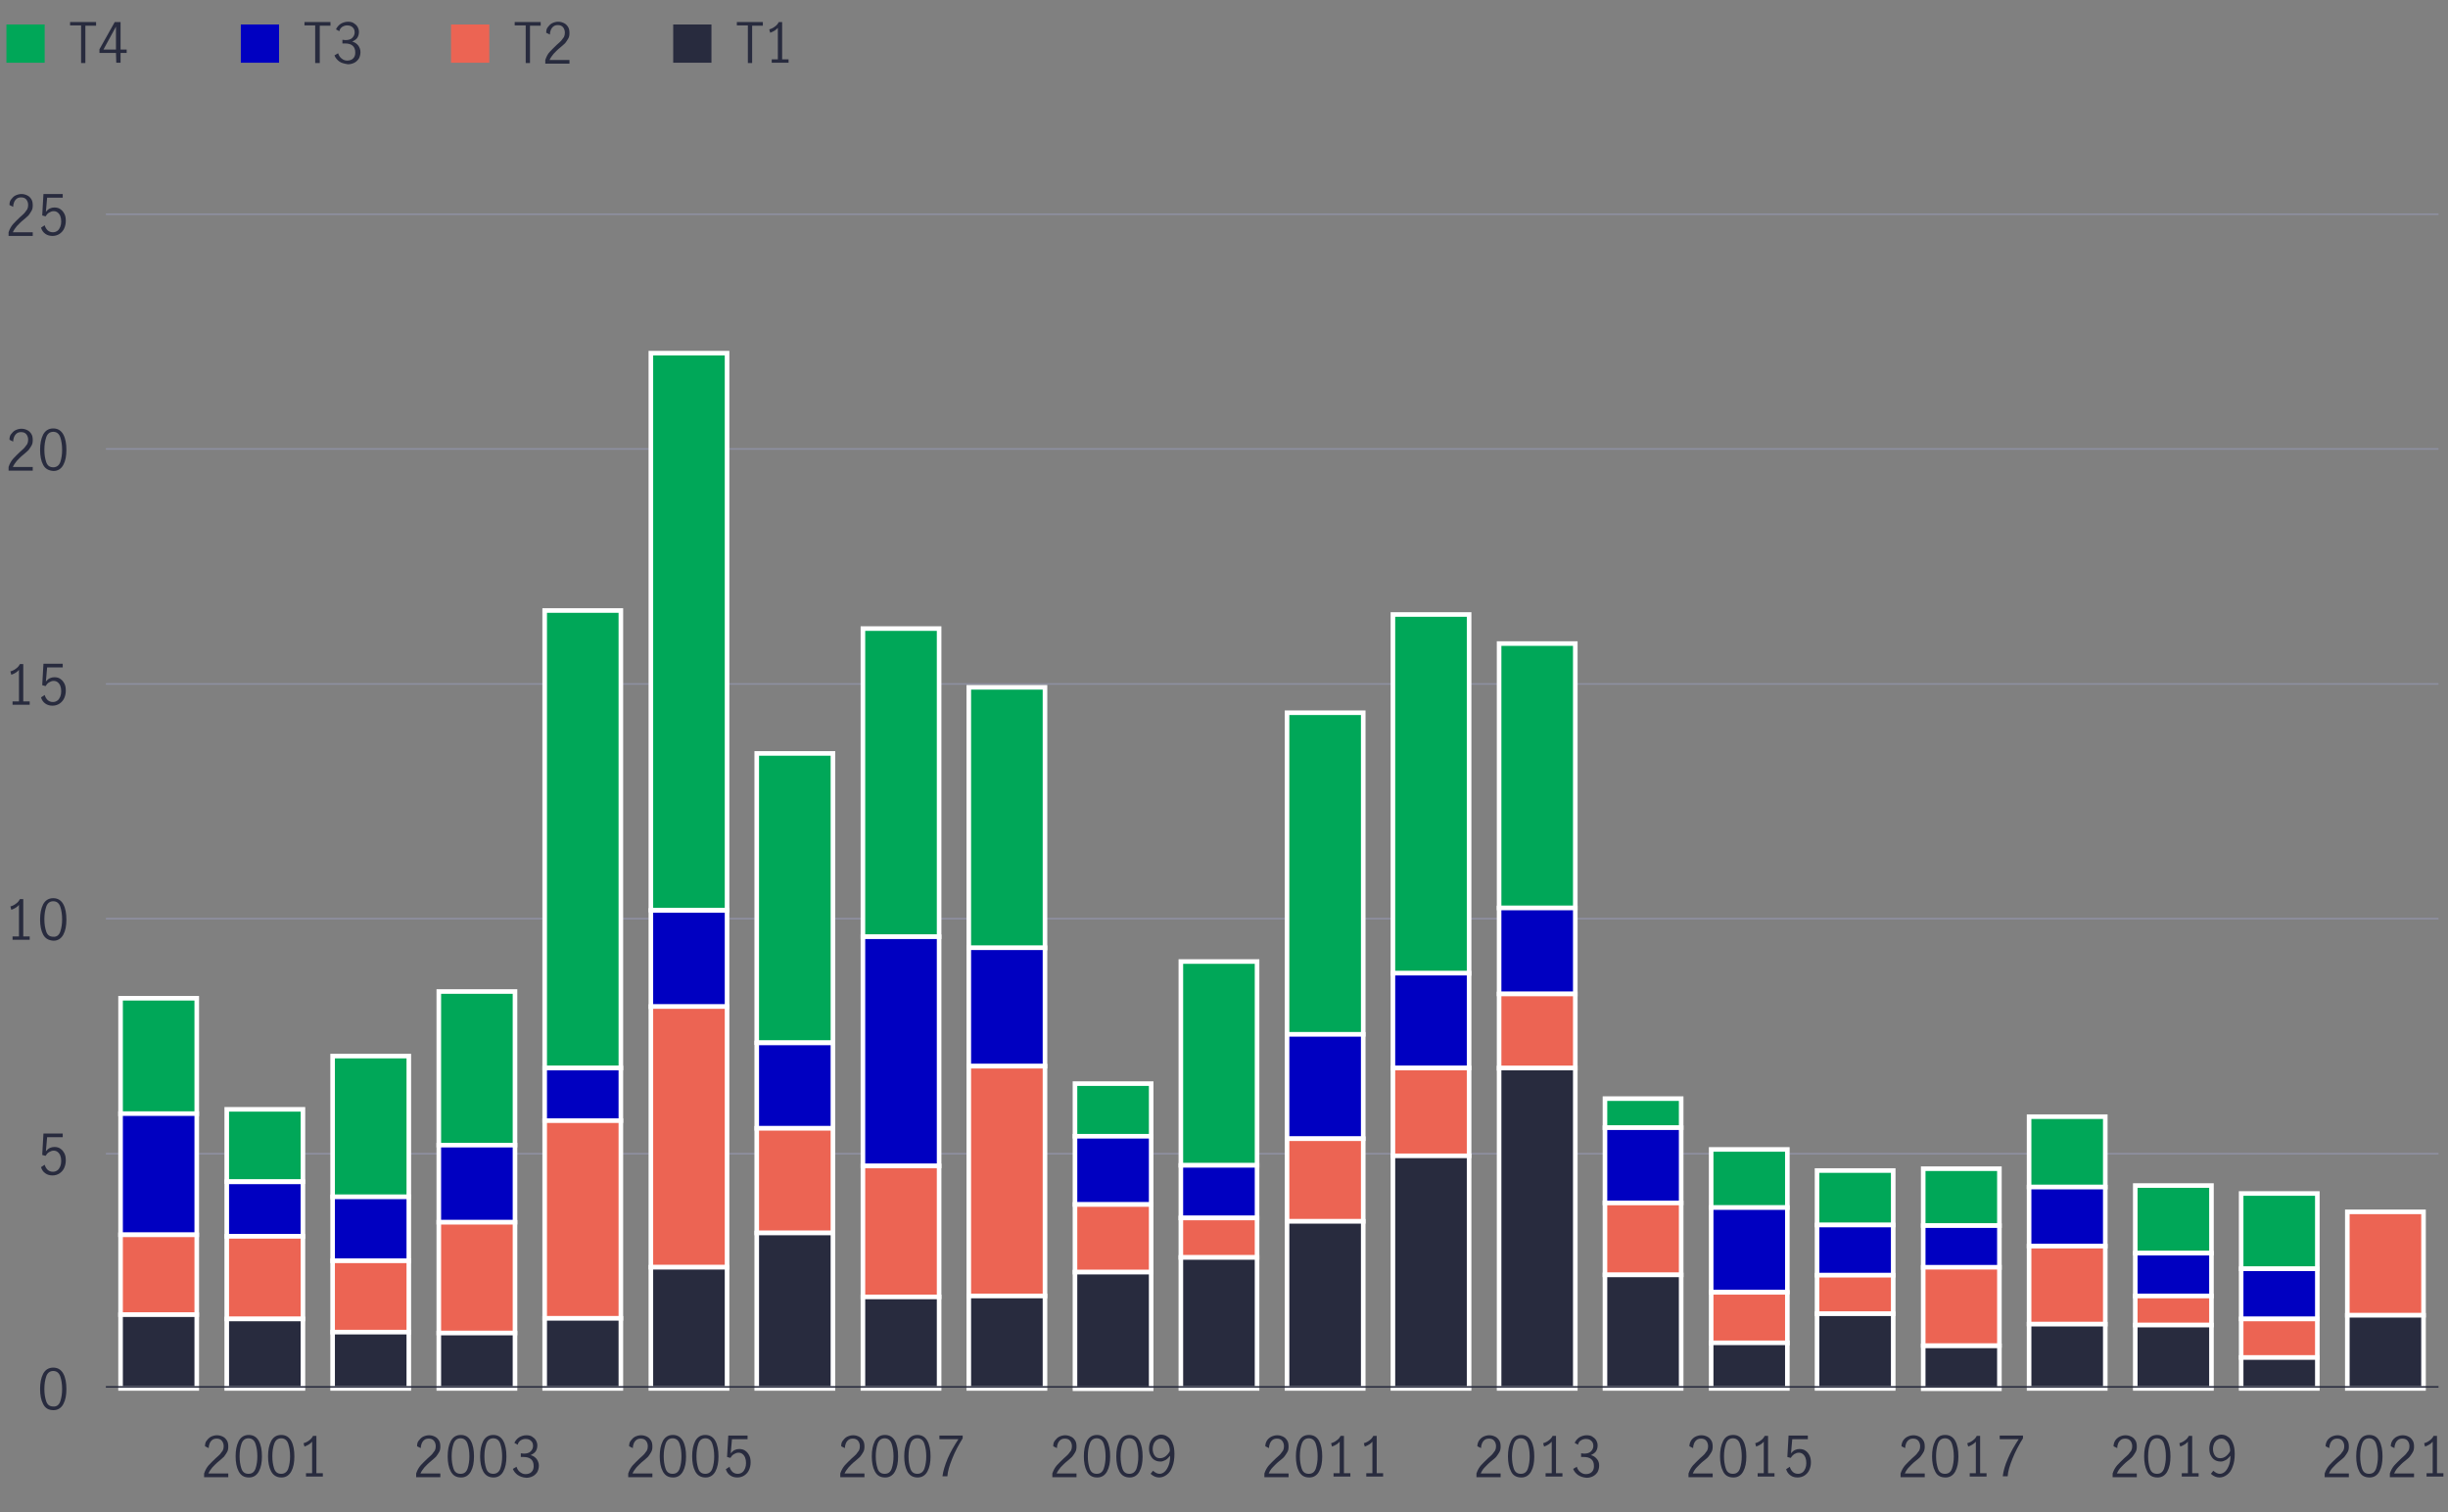 <?xml version="1.0" encoding="utf-8"?>
<!-- Generator: Adobe Illustrator 25.1.0, SVG Export Plug-In . SVG Version: 6.00 Build 0)  -->
<svg version="1.1" id="Layer_1" xmlns="http://www.w3.org/2000/svg" xmlns:xlink="http://www.w3.org/1999/xlink" x="0px" y="0px"
	 viewBox="0 0 800 494.2" style="enable-background:new 0 0 800 494.2;" xml:space="preserve">
<rect x="0" y="0" width="800" height="494.2" fill="#808080" stroke="none"/>
<style type="text/css">
	.st0{fill:none;}
	.st1{fill:none;stroke:#8E90A2;stroke-width:0.5;stroke-miterlimit:10;}
	.st2{fill:#00A758;stroke:#FFFFFF;stroke-width:1.5;stroke-miterlimit:10;}
	.st3{fill:#0000C1;stroke:#FFFFFF;stroke-width:1.5;stroke-miterlimit:10;}
	.st4{fill:#EC6453;stroke:#FFFFFF;stroke-width:1.5;stroke-miterlimit:10;}
	.st5{fill:#282B3E;stroke:#FFFFFF;stroke-width:1.5;stroke-miterlimit:10;}
	.st6{fill:#00A758;}
	.st7{fill:#282B3E;}
	.st8{fill:#0000C1;}
	.st9{fill:#EC6453;}
	.st10{fill:none;stroke:#282B3E;stroke-width:0.5;stroke-miterlimit:10;}
</style>
<g id="Scatter_chart">
</g>
<g id="Dots_only_for_scatter_chart">
</g>
<g id="Negative_numbers_for_stacked_bar_chart">
</g>
<g id="Positive_numbers_for_stacked_bar_chart">
</g>
<g id="Bar_chart_and_numbers">
</g>
<g id="_x30__axis_line_black">
</g>
<g id="bar_chart_right_axis">
</g>
<g id="barchart_line_left_axis">
</g>
<g id="Stacked_bar_chart">
</g>
<g id="Pyramid_graphic">
</g>
<g id="Mountain_chart">
</g>
<g id="Pie_chart_3">
</g>
<g id="Pie_chart_2">
</g>
<g>
	<g id="Line_chart">
		<g>
			<g>
				<line class="st0" x1="34.6" y1="453.7" x2="796.9" y2="453.7"/>
			</g>
			<g>
				<line class="st0" x1="34.6" y1="453.7" x2="34.6" y2="70"/>
				<g>
					<g>
						<line class="st0" x1="34.6" y1="453.7" x2="796.9" y2="453.7"/>
						<line class="st1" x1="34.6" y1="377" x2="796.9" y2="377"/>
						<line class="st1" x1="34.6" y1="300.2" x2="796.9" y2="300.2"/>
						<line class="st1" x1="34.6" y1="223.5" x2="796.9" y2="223.5"/>
						<line class="st1" x1="34.6" y1="146.7" x2="796.9" y2="146.7"/>
						<line class="st1" x1="34.6" y1="70" x2="796.9" y2="70"/>
					</g>
				</g>
			</g>
			<g>
				<g>
					<g>
						<rect x="39.4" y="326.2" class="st2" width="24.9" height="37.8"/>
						<rect x="74.1" y="362.5" class="st2" width="24.9" height="23.6"/>
						<rect x="108.7" y="345.1" class="st2" width="24.9" height="46"/>
						<rect x="143.4" y="324" class="st2" width="24.9" height="50.2"/>
						<rect x="178" y="199.5" class="st2" width="24.9" height="149.5"/>
						<rect x="212.7" y="115.4" class="st2" width="24.9" height="182"/>
						<rect x="247.3" y="246.2" class="st2" width="24.9" height="94.5"/>
						<rect x="282" y="205.4" class="st2" width="24.9" height="100.7"/>
						<rect x="316.6" y="224.6" class="st2" width="24.9" height="85.2"/>
						<rect x="351.3" y="354.1" class="st2" width="24.9" height="17.2"/>
						<rect x="385.9" y="314.2" class="st2" width="24.9" height="66.6"/>
						<rect x="420.6" y="232.9" class="st2" width="24.9" height="105.1"/>
						<rect x="455.2" y="200.8" class="st2" width="24.9" height="117.3"/>
						<rect x="489.9" y="210.3" class="st2" width="24.9" height="86.4"/>
						<rect x="524.5" y="359" class="st2" width="24.9" height="9.5"/>
						<rect x="559.2" y="375.6" class="st2" width="24.9" height="19"/>
						<rect x="593.8" y="382.5" class="st2" width="24.9" height="17.8"/>
						<rect x="628.5" y="381.9" class="st2" width="24.9" height="18.6"/>
						<rect x="663.1" y="364.9" class="st2" width="24.9" height="23"/>
						<rect x="697.8" y="387.4" class="st2" width="24.9" height="22.1"/>
						<rect x="732.4" y="390" class="st2" width="24.9" height="24.6"/>
					</g>
				</g>
				<g>
					<g>
						<rect x="39.4" y="363.9" class="st3" width="24.9" height="39.6"/>
						<rect x="74.1" y="386.2" class="st3" width="24.9" height="17.8"/>
						<rect x="108.7" y="391.1" class="st3" width="24.9" height="20.9"/>
						<rect x="143.4" y="374.2" class="st3" width="24.9" height="25.2"/>
						<rect x="178" y="349" class="st3" width="24.9" height="17.2"/>
						<rect x="212.7" y="297.5" class="st3" width="24.9" height="31.5"/>
						<rect x="247.3" y="340.8" class="st3" width="24.9" height="27.9"/>
						<rect x="282" y="306.1" class="st3" width="24.9" height="74.9"/>
						<rect x="316.6" y="309.7" class="st3" width="24.9" height="38.7"/>
						<rect x="351.3" y="371.3" class="st3" width="24.9" height="22.3"/>
						<rect x="385.9" y="380.8" class="st3" width="24.9" height="17.2"/>
						<rect x="420.6" y="338" class="st3" width="24.9" height="34.1"/>
						<rect x="455.2" y="318" class="st3" width="24.9" height="31"/>
						<rect x="489.9" y="296.7" class="st3" width="24.9" height="28.1"/>
						<rect x="524.5" y="368.5" class="st3" width="24.9" height="24.6"/>
						<rect x="559.2" y="394.6" class="st3" width="24.9" height="27.6"/>
						<rect x="593.8" y="400.3" class="st3" width="24.9" height="16.4"/>
						<rect x="628.5" y="400.5" class="st3" width="24.9" height="13.7"/>
						<rect x="663.1" y="387.9" class="st3" width="24.9" height="19.3"/>
						<rect x="697.8" y="409.5" class="st3" width="24.9" height="14"/>
						<rect x="732.4" y="414.6" class="st3" width="24.9" height="16.4"/>
					</g>
				</g>
				<g>
					<g>
						<rect x="39.4" y="403.5" class="st4" width="24.9" height="26.1"/>
						<rect x="74.1" y="404" class="st4" width="24.9" height="27"/>
						<rect x="108.7" y="412" class="st4" width="24.9" height="23.3"/>
						<rect x="143.4" y="399.4" class="st4" width="24.9" height="36.2"/>
						<rect x="178" y="366.2" class="st4" width="24.9" height="64.6"/>
						<rect x="212.7" y="328.9" class="st4" width="24.9" height="85.2"/>
						<rect x="247.3" y="368.7" class="st4" width="24.9" height="34.2"/>
						<rect x="282" y="381" class="st4" width="24.9" height="42.8"/>
						<rect x="316.6" y="348.4" class="st4" width="24.9" height="75.1"/>
						<rect x="351.3" y="393.6" class="st4" width="24.9" height="22.1"/>
						<rect x="385.9" y="398" class="st4" width="24.9" height="12.9"/>
						<rect x="420.6" y="372.1" class="st4" width="24.9" height="27"/>
						<rect x="455.2" y="349" class="st4" width="24.9" height="28.7"/>
						<rect x="489.9" y="324.8" class="st4" width="24.9" height="24.3"/>
						<rect x="524.5" y="393.1" class="st4" width="24.9" height="23.5"/>
						<rect x="559.2" y="422.3" class="st4" width="24.9" height="16.6"/>
						<rect x="593.8" y="416.7" class="st4" width="24.9" height="12.6"/>
						<rect x="628.5" y="414.1" class="st4" width="24.9" height="25.6"/>
						<rect x="663.1" y="407.2" class="st4" width="24.9" height="25.5"/>
						<rect x="697.8" y="423.5" class="st4" width="24.9" height="9.5"/>
						<rect x="732.4" y="431" class="st4" width="24.9" height="12.6"/>
						<rect x="767.1" y="396" class="st4" width="24.9" height="33.8"/>
					</g>
				</g>
				<g>
					<g>
						<rect x="39.4" y="429.6" class="st5" width="24.9" height="24.1"/>
						<rect x="74.1" y="431" class="st5" width="24.9" height="22.7"/>
						<rect x="108.7" y="435.3" class="st5" width="24.9" height="18.4"/>
						<rect x="143.4" y="435.6" class="st5" width="24.9" height="18.1"/>
						<rect x="178" y="430.8" class="st5" width="24.9" height="22.9"/>
						<rect x="212.7" y="414.1" class="st5" width="24.9" height="39.6"/>
						<rect x="247.3" y="402.9" class="st5" width="24.9" height="50.8"/>
						<rect x="282" y="423.8" class="st5" width="24.9" height="29.9"/>
						<rect x="316.6" y="423.5" class="st5" width="24.9" height="30.2"/>
						<rect x="351.3" y="415.7" class="st5" width="24.9" height="38.1"/>
						<rect x="385.9" y="410.9" class="st5" width="24.9" height="42.8"/>
						<rect x="420.6" y="399.1" class="st5" width="24.9" height="54.6"/>
						<rect x="455.2" y="377.7" class="st5" width="24.9" height="76"/>
						<rect x="489.9" y="349" class="st5" width="24.9" height="104.7"/>
						<rect x="524.5" y="416.6" class="st5" width="24.9" height="37.1"/>
						<rect x="559.2" y="438.8" class="st5" width="24.9" height="14.9"/>
						<rect x="593.8" y="429.3" class="st5" width="24.9" height="24.4"/>
						<rect x="628.5" y="439.8" class="st5" width="24.9" height="14"/>
						<rect x="663.1" y="432.7" class="st5" width="24.9" height="21"/>
						<rect x="697.8" y="433" class="st5" width="24.9" height="20.7"/>
						<rect x="732.4" y="443.6" class="st5" width="24.9" height="10.1"/>
						<rect x="767.1" y="429.8" class="st5" width="24.9" height="23.9"/>
					</g>
				</g>
			</g>
		</g>
		<g>
			<path class="st6" d="M14.6,20.5H2.1V8h12.5V20.5z"/>
			<path class="st7" d="M26.4,8.3h-3.5V7.2h8.5v1.2h-3.5v12.2h-1.4V8.3H26.4z"/>
			<path class="st7" d="M37.9,17.3h-5.4v-1.2l5-8.9h1.9v9h2v1.1h-2v3.2H38L37.9,17.3L37.9,17.3z M37.9,16.2V8.7l0,0l-4.1,7.5H37.9z"
				/>
			<path class="st8" d="M91.2,20.5H78.7V8h12.5V20.5z"/>
			<path class="st7" d="M103,8.3h-3.5V7.2h8.5v1.2h-3.5v12.2H103V8.3z"/>
			<path class="st7" d="M110.9,20.1c-0.7-0.5-1.3-1.2-1.6-2l1.2-0.7c0.2,0.7,0.6,1.3,1.1,1.7c0.5,0.4,1.1,0.7,1.8,0.7
				c0.8,0,1.5-0.2,2-0.7s0.7-1.1,0.7-1.9c0-1.1-0.3-1.8-0.9-2.3s-1.4-0.7-2.5-0.7c-0.3,0-0.6,0-0.8,0V13c0.3,0,0.6,0.1,1,0.1
				c0.9,0,1.7-0.2,2.2-0.7s0.8-1.1,0.8-1.8s-0.2-1.3-0.7-1.7c-0.4-0.4-1-0.6-1.8-0.6c-0.6,0-1.1,0.2-1.6,0.5
				c-0.5,0.4-0.8,0.8-0.9,1.4l-1.1-0.6c0.3-0.7,0.8-1.3,1.5-1.8c0.7-0.4,1.5-0.7,2.4-0.7c0.7,0,1.3,0.1,1.8,0.4s1,0.7,1.3,1.2
				s0.5,1.1,0.5,1.7c0,0.8-0.2,1.4-0.5,1.9s-0.9,0.9-1.7,1.3c0.9,0.2,1.5,0.7,2,1.3c0.4,0.6,0.7,1.3,0.7,2.1s-0.2,1.5-0.5,2.1
				c-0.4,0.6-0.9,1.1-1.5,1.4s-1.3,0.5-2.1,0.5C112.5,20.8,111.6,20.6,110.9,20.1z"/>
			<path class="st9" d="M159.9,20.5h-12.5V8h12.5V20.5z"/>
			<path class="st7" d="M171.7,8.3h-3.5V7.2h8.5v1.2h-3.5v12.2h-1.4V8.3H171.7z"/>
			<path class="st7" d="M179.7,16.9c0.6-0.7,1.4-1.4,2.3-2.3c0.6-0.5,1.1-1,1.4-1.3c0.3-0.4,0.6-0.8,0.9-1.2
				c0.2-0.4,0.3-0.9,0.3-1.4c0-0.7-0.2-1.3-0.6-1.8s-1-0.7-1.7-0.7c-0.5,0-1,0.1-1.4,0.4c-0.4,0.3-0.7,0.7-0.9,1.2s-0.3,1-0.3,1.5
				l-1.2-0.6c0-0.7,0.1-1.3,0.5-1.8s0.8-1,1.4-1.3c0.6-0.3,1.3-0.5,2-0.5c0.8,0,1.4,0.2,2,0.5s1,0.8,1.3,1.3s0.4,1.2,0.4,1.9
				s-0.1,1.3-0.4,1.8c-0.3,0.5-0.6,1-1,1.5c-0.4,0.4-1,0.9-1.7,1.5c-0.9,0.7-1.5,1.4-2.1,2c-0.5,0.6-1,1.3-1.3,2h6.5v1.2h-7.9v-1.2
				C178.6,18.4,179.1,17.5,179.7,16.9z"/>
			<path class="st7" d="M232.5,20.5H220V8h12.5V20.5z"/>
			<path class="st7" d="M244.3,8.3h-3.5V7.2h8.5v1.2h-3.5v12.2h-1.4V8.3H244.3z"/>
			<path class="st7" d="M254.2,19.4V9.1c-0.6,0.7-1.4,1.2-2.5,1.6l-0.3-1.1c0.7-0.2,1.3-0.5,1.8-0.9c0.6-0.4,1-0.9,1.3-1.5h1.1v12.2
				h2.1v1.1h-5.5v-1.1C252.2,19.4,254.2,19.4,254.2,19.4z"/>
		</g>
		<line class="st10" x1="34.6" y1="453.2" x2="796.9" y2="453.2"/>
		<g>
			<g>
				<g>
					<path class="st7" d="M761.2,478.8c0.6-0.7,1.4-1.4,2.3-2.3c0.6-0.5,1.1-1,1.4-1.3c0.3-0.4,0.6-0.8,0.9-1.2
						c0.2-0.4,0.3-0.9,0.3-1.4c0-0.7-0.2-1.3-0.6-1.8c-0.4-0.5-1-0.7-1.7-0.7c-0.5,0-1,0.1-1.4,0.4s-0.7,0.7-0.9,1.2s-0.3,1-0.3,1.5
						l-1.2-0.6c0-0.7,0.2-1.3,0.5-1.8s0.8-1,1.4-1.3c0.6-0.3,1.3-0.5,2-0.5c0.8,0,1.4,0.2,2,0.5s1,0.8,1.3,1.3s0.4,1.2,0.4,1.9
						c0,0.7-0.1,1.3-0.4,1.8c-0.3,0.5-0.6,1-1,1.5s-1,0.9-1.7,1.5c-0.9,0.7-1.5,1.4-2.1,2s-1,1.3-1.3,2h6.5v1.2h-7.9v-1.2
						C760.1,480.3,760.6,479.5,761.2,478.8z"/>
					<path class="st7" d="M771,480.8c-0.7-1.3-1-3-1-4.9c0-2,0.3-3.6,1-5s1.8-2,3.3-2s2.6,0.7,3.3,2s1,3,1,5s-0.3,3.6-1,4.9
						s-1.8,2-3.2,2C772.7,482.8,771.6,482.1,771,480.8z M776.5,479.9c0.4-1.2,0.6-2.5,0.6-4s-0.2-2.9-0.6-4.1
						c-0.4-1.2-1.2-1.8-2.3-1.8s-1.9,0.6-2.3,1.8c-0.4,1.2-0.6,2.5-0.6,4.1c0,1.5,0.2,2.8,0.6,4c0.4,1.2,1.2,1.7,2.3,1.7
						C775.4,481.6,776.1,481,776.5,479.9z"/>
					<path class="st7" d="M782.5,478.8c0.6-0.7,1.4-1.4,2.3-2.3c0.6-0.5,1.1-1,1.4-1.3c0.3-0.4,0.6-0.8,0.9-1.2
						c0.2-0.4,0.3-0.9,0.3-1.4c0-0.7-0.2-1.3-0.6-1.8c-0.4-0.5-1-0.7-1.7-0.7c-0.5,0-1,0.1-1.4,0.4s-0.7,0.7-0.9,1.2s-0.3,1-0.3,1.5
						l-1.2-0.6c0-0.7,0.2-1.3,0.5-1.8s0.8-1,1.4-1.3c0.6-0.3,1.3-0.5,2-0.5c0.8,0,1.4,0.2,2,0.5s1,0.8,1.3,1.3s0.4,1.2,0.4,1.9
						c0,0.7-0.1,1.3-0.4,1.8c-0.3,0.5-0.6,1-1,1.5s-1,0.9-1.7,1.5c-0.9,0.7-1.5,1.4-2.1,2s-1,1.3-1.3,2h6.5v1.2H781v-1.2
						C781.4,480.3,781.9,479.5,782.5,478.8z"/>
					<path class="st7" d="M795,481.4v-10.3c-0.6,0.7-1.4,1.2-2.5,1.6l-0.3-1.1c0.7-0.2,1.3-0.5,1.8-0.9c0.6-0.4,1-0.9,1.3-1.5h1.1
						v12.2h2.1v1.1H793v-1.1L795,481.4L795,481.4z"/>
				</g>
			</g>
			<g>
				<g>
					<path class="st7" d="M691.9,478.8c0.6-0.7,1.4-1.4,2.3-2.3c0.6-0.5,1.1-1,1.4-1.3c0.3-0.4,0.6-0.8,0.9-1.2
						c0.2-0.4,0.3-0.9,0.3-1.4c0-0.7-0.2-1.3-0.6-1.8c-0.4-0.5-1-0.7-1.7-0.7c-0.5,0-1,0.1-1.4,0.4s-0.7,0.7-0.9,1.2s-0.3,1-0.3,1.5
						l-1.2-0.6c0-0.7,0.2-1.3,0.5-1.8s0.8-1,1.4-1.3c0.6-0.3,1.3-0.5,2-0.5c0.8,0,1.4,0.2,2,0.5s1,0.8,1.3,1.3s0.4,1.2,0.4,1.9
						c0,0.7-0.1,1.3-0.4,1.8c-0.3,0.5-0.6,1-1,1.5s-1,0.9-1.7,1.5c-0.9,0.7-1.5,1.4-2.1,2s-1,1.3-1.3,2h6.5v1.2h-7.9v-1.2
						C690.8,480.3,691.3,479.5,691.9,478.8z"/>
					<path class="st7" d="M701.7,480.8c-0.7-1.3-1-3-1-4.9c0-2,0.3-3.6,1-5s1.8-2,3.3-2s2.6,0.7,3.3,2s1,3,1,5s-0.3,3.6-1,4.9
						s-1.8,2-3.2,2C703.4,482.8,702.3,482.1,701.7,480.8z M707.2,479.9c0.4-1.2,0.6-2.5,0.6-4s-0.2-2.9-0.6-4.1
						c-0.4-1.2-1.2-1.8-2.3-1.8s-1.9,0.6-2.3,1.8c-0.4,1.2-0.6,2.5-0.6,4.1c0,1.5,0.2,2.8,0.6,4c0.4,1.2,1.2,1.7,2.3,1.7
						C706.1,481.6,706.8,481,707.2,479.9z"/>
					<path class="st7" d="M715,481.4v-10.3c-0.6,0.7-1.4,1.2-2.5,1.6l-0.3-1.1c0.7-0.2,1.3-0.5,1.8-0.9c0.6-0.4,1-0.9,1.3-1.5h1.1
						v12.2h2.1v1.1H713v-1.1L715,481.4L715,481.4z"/>
					<path class="st7" d="M722.5,481.6l0.8-1c0.7,0.6,1.4,1,2.1,1c0.6,0,1.1-0.2,1.6-0.6s0.9-1,1.3-1.9c0.4-0.9,0.6-2,0.6-3.4
						c-0.5,0.6-1,1.1-1.5,1.4c-0.6,0.3-1.1,0.5-1.7,0.5c-0.5,0-1.1-0.1-1.7-0.4c-0.6-0.3-1-0.7-1.4-1.4c-0.4-0.6-0.6-1.4-0.6-2.4
						s0.2-1.9,0.6-2.6c0.4-0.7,0.9-1.2,1.5-1.5s1.2-0.5,1.8-0.5c0.8,0,1.5,0.2,2.2,0.7c0.7,0.4,1.2,1.1,1.6,2.1
						c0.4,0.9,0.6,2.1,0.6,3.5c0,1.6-0.2,3-0.7,4.2c-0.4,1.2-1,2-1.8,2.6s-1.6,0.9-2.5,0.9C724.3,482.8,723.4,482.4,722.5,481.6z
						 M727.5,475.8c0.5-0.4,1-1,1.3-1.6c0-1-0.2-1.8-0.5-2.4s-0.7-1-1.1-1.3c-0.4-0.3-0.8-0.4-1.3-0.4c-0.4,0-0.9,0.1-1.3,0.4
						c-0.4,0.2-0.7,0.6-1,1.1c-0.2,0.5-0.4,1.1-0.4,1.9s0.2,1.5,0.6,2.1c0.4,0.6,1,0.9,1.7,0.9C726.4,476.5,727,476.2,727.5,475.8z"
						/>
				</g>
			</g>
			<g>
				<g>
					<path class="st7" d="M622.6,478.8c0.6-0.7,1.4-1.4,2.3-2.3c0.6-0.5,1.1-1,1.4-1.3c0.3-0.4,0.6-0.8,0.9-1.2
						c0.2-0.4,0.3-0.9,0.3-1.4c0-0.7-0.2-1.3-0.6-1.8c-0.4-0.5-1-0.7-1.7-0.7c-0.5,0-1,0.1-1.4,0.4s-0.7,0.7-0.9,1.2s-0.3,1-0.3,1.5
						l-1.2-0.6c0-0.7,0.2-1.3,0.5-1.8s0.8-1,1.4-1.3c0.6-0.3,1.3-0.5,2-0.5c0.8,0,1.4,0.2,2,0.5s1,0.8,1.3,1.3s0.4,1.2,0.4,1.9
						c0,0.7-0.1,1.3-0.4,1.8c-0.3,0.5-0.6,1-1,1.5s-1,0.9-1.7,1.5c-0.9,0.7-1.5,1.4-2.1,2s-1,1.3-1.3,2h6.5v1.2h-7.9v-1.2
						C621.5,480.3,622,479.5,622.6,478.8z"/>
					<path class="st7" d="M632.4,480.8c-0.7-1.3-1-3-1-4.9c0-2,0.3-3.6,1-5s1.8-2,3.3-2s2.6,0.7,3.3,2s1,3,1,5s-0.3,3.6-1,4.9
						s-1.8,2-3.2,2C634.1,482.8,633,482.1,632.4,480.8z M637.9,479.9c0.4-1.2,0.6-2.5,0.6-4s-0.2-2.9-0.6-4.1
						c-0.4-1.2-1.2-1.8-2.3-1.8s-1.9,0.6-2.3,1.8c-0.4,1.2-0.6,2.5-0.6,4.1c0,1.5,0.2,2.8,0.6,4c0.4,1.2,1.2,1.7,2.3,1.7
						C636.8,481.6,637.5,481,637.9,479.9z"/>
					<path class="st7" d="M645.7,481.4v-10.3c-0.6,0.7-1.4,1.2-2.5,1.6l-0.3-1.1c0.7-0.2,1.3-0.5,1.8-0.9c0.6-0.4,1-0.9,1.3-1.5h1.1
						v12.2h2.1v1.1h-5.5v-1.1L645.7,481.4L645.7,481.4z"/>
					<path class="st7" d="M656.2,476.6c0.9-2.1,2.1-4.2,3.5-6.3h-6.2v-1.2h7.6v0.9c-1.3,2.1-2.5,4.3-3.4,6.6
						c-0.9,2.2-1.5,4.2-1.6,5.8h-1.6C654.7,480.7,655.2,478.8,656.2,476.6z"/>
				</g>
			</g>
			<g>
				<g>
					<path class="st7" d="M553.3,478.8c0.6-0.7,1.4-1.4,2.3-2.3c0.6-0.5,1.1-1,1.4-1.3c0.3-0.4,0.6-0.8,0.9-1.2
						c0.2-0.4,0.3-0.9,0.3-1.4c0-0.7-0.2-1.3-0.6-1.8c-0.4-0.5-1-0.7-1.7-0.7c-0.5,0-1,0.1-1.4,0.4s-0.7,0.7-0.9,1.2s-0.3,1-0.3,1.5
						l-1.2-0.6c0-0.7,0.2-1.3,0.5-1.8s0.8-1,1.4-1.3c0.6-0.3,1.3-0.5,2-0.5c0.8,0,1.4,0.2,2,0.5s1,0.8,1.3,1.3s0.4,1.2,0.4,1.9
						c0,0.7-0.1,1.3-0.4,1.8c-0.3,0.5-0.6,1-1,1.5s-1,0.9-1.7,1.5c-0.9,0.7-1.5,1.4-2.1,2s-1,1.3-1.3,2h6.5v1.2h-7.9v-1.2
						C552.2,480.3,552.7,479.5,553.3,478.8z"/>
					<path class="st7" d="M563.1,480.8c-0.7-1.3-1-3-1-4.9c0-2,0.3-3.6,1-5s1.8-2,3.3-2s2.6,0.7,3.3,2s1,3,1,5s-0.3,3.6-1,4.9
						s-1.8,2-3.2,2C564.8,482.8,563.7,482.1,563.1,480.8z M568.6,479.9c0.4-1.2,0.6-2.5,0.6-4s-0.2-2.9-0.6-4.1
						c-0.4-1.2-1.2-1.8-2.3-1.8s-1.9,0.6-2.3,1.8c-0.4,1.2-0.6,2.5-0.6,4.1c0,1.5,0.2,2.8,0.6,4c0.4,1.2,1.2,1.7,2.3,1.7
						C567.5,481.6,568.2,481,568.6,479.9z"/>
					<path class="st7" d="M576.4,481.4v-10.3c-0.6,0.7-1.4,1.2-2.5,1.6l-0.3-1.1c0.7-0.2,1.3-0.5,1.8-0.9c0.6-0.4,1-0.9,1.3-1.5h1.1
						v12.2h2.1v1.1h-5.5v-1.1L576.4,481.4L576.4,481.4z"/>
					<path class="st7" d="M585.1,482.1c-0.7-0.5-1.1-1.1-1.4-2l1.2-0.8c0.2,0.7,0.5,1.2,1,1.7c0.5,0.4,1,0.6,1.7,0.6
						c0.6,0,1.1-0.2,1.5-0.5s0.7-0.8,0.9-1.3s0.3-1.1,0.3-1.7c0-0.7-0.1-1.3-0.3-1.8s-0.5-0.9-0.9-1.2c-0.4-0.3-0.8-0.4-1.3-0.4
						s-1,0.2-1.5,0.5c-0.4,0.3-0.8,0.7-1.1,1.2l-1.1-0.3l0.4-7h6.3v1.2h-5.1l-0.4,4.6c0.8-1,1.7-1.4,2.8-1.4c0.8,0,1.5,0.2,2,0.6
						c0.6,0.4,1,1,1.3,1.6c0.3,0.7,0.4,1.4,0.4,2.2c0,0.9-0.2,1.7-0.5,2.4c-0.3,0.7-0.8,1.3-1.5,1.8c-0.6,0.4-1.4,0.7-2.3,0.7
						C586.5,482.8,585.8,482.6,585.1,482.1z"/>
				</g>
			</g>
			<g>
				<g>
					<path class="st7" d="M484,478.8c0.6-0.7,1.4-1.4,2.3-2.3c0.6-0.5,1.1-1,1.4-1.3c0.3-0.4,0.6-0.8,0.9-1.2
						c0.2-0.4,0.3-0.9,0.3-1.4c0-0.7-0.2-1.3-0.6-1.8s-1-0.7-1.7-0.7c-0.5,0-1,0.1-1.4,0.4s-0.7,0.7-0.9,1.2c-0.2,0.5-0.3,1-0.3,1.5
						l-1.2-0.6c0-0.7,0.2-1.3,0.5-1.8s0.8-1,1.4-1.3s1.3-0.5,2-0.5c0.8,0,1.4,0.2,2,0.5s1,0.8,1.3,1.3s0.4,1.2,0.4,1.9
						c0,0.7-0.1,1.3-0.4,1.8s-0.6,1-1,1.5s-1,0.9-1.7,1.5c-0.9,0.7-1.5,1.4-2.1,2s-1,1.3-1.3,2h6.5v1.2h-7.9v-1.2
						C482.9,480.3,483.4,479.5,484,478.8z"/>
					<path class="st7" d="M493.8,480.8c-0.7-1.3-1-3-1-4.9c0-2,0.3-3.6,1-5s1.8-2,3.3-2s2.6,0.7,3.3,2c0.7,1.3,1,3,1,5
						s-0.3,3.6-1,4.9s-1.8,2-3.2,2C495.5,482.8,494.4,482.1,493.8,480.8z M499.3,479.9c0.4-1.2,0.6-2.5,0.6-4s-0.2-2.9-0.6-4.1
						s-1.2-1.8-2.3-1.8c-1.1,0-1.9,0.6-2.3,1.8c-0.4,1.2-0.6,2.5-0.6,4.1c0,1.5,0.2,2.8,0.6,4s1.2,1.7,2.3,1.7
						C498.2,481.6,498.9,481,499.3,479.9z"/>
					<path class="st7" d="M507.1,481.4v-10.3c-0.6,0.7-1.4,1.2-2.5,1.6l-0.3-1.1c0.7-0.2,1.3-0.5,1.8-0.9c0.6-0.4,1-0.9,1.3-1.5h1.1
						v12.2h2.1v1.1h-5.5v-1.1L507.1,481.4L507.1,481.4z"/>
					<path class="st7" d="M515.7,482c-0.7-0.5-1.3-1.2-1.6-2l1.2-0.7c0.2,0.7,0.6,1.3,1.1,1.7c0.5,0.4,1.1,0.7,1.8,0.7
						c0.8,0,1.5-0.2,2-0.7s0.7-1.1,0.7-1.9c0-1.1-0.3-1.8-0.9-2.3c-0.6-0.5-1.4-0.7-2.5-0.7c-0.3,0-0.6,0-0.8,0v-1.2
						c0.3,0,0.6,0.1,1,0.1c0.9,0,1.7-0.2,2.2-0.7s0.8-1.1,0.8-1.8c0-0.7-0.2-1.3-0.7-1.7c-0.4-0.4-1-0.6-1.8-0.6
						c-0.6,0-1.1,0.2-1.6,0.5s-0.8,0.8-0.9,1.4l-1.1-0.6c0.3-0.7,0.8-1.3,1.5-1.8c0.7-0.4,1.5-0.7,2.4-0.7c0.7,0,1.3,0.1,1.8,0.4
						s1,0.7,1.3,1.2s0.5,1.1,0.5,1.7c0,0.8-0.2,1.4-0.5,1.9s-0.9,0.9-1.7,1.3c0.9,0.2,1.5,0.7,2,1.3s0.7,1.3,0.7,2.1
						c0,0.8-0.2,1.5-0.5,2.1c-0.4,0.6-0.9,1.1-1.5,1.4s-1.3,0.5-2.1,0.5C517.3,482.8,516.5,482.5,515.7,482z"/>
				</g>
			</g>
			<g>
				<g>
					<path class="st7" d="M414.7,478.8c0.6-0.7,1.4-1.4,2.3-2.3c0.6-0.5,1.1-1,1.4-1.3c0.3-0.4,0.6-0.8,0.9-1.2
						c0.2-0.4,0.3-0.9,0.3-1.4c0-0.7-0.2-1.3-0.6-1.8s-1-0.7-1.7-0.7c-0.5,0-1,0.1-1.4,0.4s-0.7,0.7-0.9,1.2c-0.2,0.5-0.3,1-0.3,1.5
						l-1.2-0.6c0-0.7,0.2-1.3,0.5-1.8s0.8-1,1.4-1.3s1.3-0.5,2-0.5c0.8,0,1.4,0.2,2,0.5s1,0.8,1.3,1.3s0.4,1.2,0.4,1.9
						c0,0.7-0.1,1.3-0.4,1.8s-0.6,1-1,1.5s-1,0.9-1.7,1.5c-0.9,0.7-1.5,1.4-2.1,2s-1,1.3-1.3,2h6.5v1.2h-7.9v-1.2
						C413.6,480.3,414.1,479.5,414.7,478.8z"/>
					<path class="st7" d="M424.5,480.8c-0.7-1.3-1-3-1-4.9c0-2,0.3-3.6,1-5s1.8-2,3.3-2s2.6,0.7,3.3,2c0.7,1.3,1,3,1,5
						s-0.3,3.6-1,4.9s-1.8,2-3.2,2C426.2,482.8,425.2,482.1,424.5,480.8z M430,479.9c0.4-1.2,0.6-2.5,0.6-4s-0.2-2.9-0.6-4.1
						s-1.2-1.8-2.3-1.8c-1.1,0-1.9,0.6-2.3,1.8c-0.4,1.2-0.6,2.5-0.6,4.1c0,1.5,0.2,2.8,0.6,4s1.2,1.7,2.3,1.7
						C428.9,481.6,429.6,481,430,479.9z"/>
					<path class="st7" d="M437.8,481.4v-10.3c-0.6,0.7-1.4,1.2-2.5,1.6l-0.3-1.1c0.7-0.2,1.3-0.5,1.8-0.9c0.6-0.4,1-0.9,1.3-1.5h1.1
						v12.2h2.1v1.1h-5.5v-1.1L437.8,481.4L437.8,481.4z"/>
					<path class="st7" d="M448.5,481.4v-10.3c-0.6,0.7-1.4,1.2-2.5,1.6l-0.3-1.1c0.7-0.2,1.3-0.5,1.8-0.9c0.6-0.4,1-0.9,1.3-1.5h1.1
						v12.2h2.1v1.1h-5.5v-1.1L448.5,481.4L448.5,481.4z"/>
				</g>
			</g>
			<g>
				<g>
					<path class="st7" d="M345.4,478.8c0.6-0.7,1.4-1.4,2.3-2.3c0.6-0.5,1.1-1,1.4-1.3c0.3-0.4,0.6-0.8,0.9-1.2
						c0.2-0.4,0.3-0.9,0.3-1.4c0-0.7-0.2-1.3-0.6-1.8s-1-0.7-1.7-0.7c-0.5,0-1,0.1-1.4,0.4s-0.7,0.7-0.9,1.2c-0.2,0.5-0.3,1-0.3,1.5
						l-1.2-0.6c0-0.7,0.1-1.3,0.5-1.8s0.8-1,1.4-1.3s1.3-0.5,2-0.5c0.8,0,1.4,0.2,2,0.5s1,0.8,1.3,1.3s0.4,1.2,0.4,1.9
						c0,0.7-0.1,1.3-0.4,1.8s-0.6,1-1,1.5c-0.4,0.4-1,0.9-1.7,1.5c-0.9,0.7-1.5,1.4-2.1,2c-0.5,0.6-1,1.3-1.3,2h6.5v1.2h-7.9v-1.2
						C344.3,480.3,344.8,479.5,345.4,478.8z"/>
					<path class="st7" d="M355.2,480.8c-0.7-1.3-1-3-1-4.9c0-2,0.3-3.6,1-5c0.7-1.3,1.8-2,3.3-2s2.6,0.7,3.3,2c0.7,1.3,1,3,1,5
						s-0.3,3.6-1,4.9s-1.8,2-3.2,2C356.9,482.8,355.9,482.1,355.2,480.8z M360.7,479.9c0.4-1.2,0.6-2.5,0.6-4s-0.2-2.9-0.6-4.1
						s-1.2-1.8-2.3-1.8c-1.1,0-1.9,0.6-2.3,1.8c-0.4,1.2-0.6,2.5-0.6,4.1c0,1.5,0.2,2.8,0.6,4s1.2,1.7,2.3,1.7
						C359.6,481.6,360.3,481,360.7,479.9z"/>
					<path class="st7" d="M365.8,480.8c-0.7-1.3-1-3-1-4.9c0-2,0.3-3.6,1-5c0.7-1.3,1.8-2,3.3-2s2.6,0.7,3.3,2c0.7,1.3,1,3,1,5
						s-0.3,3.6-1,4.9s-1.8,2-3.2,2C367.6,482.8,366.5,482.1,365.8,480.8z M371.4,479.9c0.4-1.2,0.6-2.5,0.6-4s-0.2-2.9-0.6-4.1
						s-1.2-1.8-2.3-1.8c-1.1,0-1.9,0.6-2.3,1.8c-0.4,1.2-0.6,2.5-0.6,4.1c0,1.5,0.2,2.8,0.6,4s1.2,1.7,2.3,1.7
						C370.2,481.6,371,481,371.4,479.9z"/>
					<path class="st7" d="M376,481.6l0.8-1c0.7,0.6,1.4,1,2.1,1c0.6,0,1.1-0.2,1.6-0.6s0.9-1,1.3-1.9s0.6-2,0.6-3.4
						c-0.5,0.6-1,1.1-1.5,1.4c-0.6,0.3-1.1,0.5-1.7,0.5c-0.5,0-1.1-0.1-1.7-0.4s-1-0.7-1.4-1.4s-0.6-1.4-0.6-2.4s0.2-1.9,0.6-2.6
						s0.9-1.2,1.5-1.5s1.2-0.5,1.8-0.5c0.8,0,1.5,0.2,2.2,0.7c0.7,0.4,1.2,1.1,1.6,2.1c0.4,0.9,0.6,2.1,0.6,3.5c0,1.6-0.2,3-0.7,4.2
						c-0.4,1.2-1,2-1.8,2.6s-1.6,0.9-2.5,0.9C377.8,482.8,376.9,482.4,376,481.6z M381,475.8c0.5-0.4,1-1,1.3-1.6
						c0-1-0.2-1.8-0.5-2.4s-0.7-1-1.1-1.3s-0.8-0.4-1.3-0.4c-0.4,0-0.9,0.1-1.3,0.4c-0.4,0.2-0.7,0.6-1,1.1
						c-0.2,0.5-0.4,1.1-0.4,1.9s0.2,1.5,0.6,2.1s1,0.9,1.7,0.9C379.9,476.5,380.5,476.2,381,475.8z"/>
				</g>
			</g>
			<g>
				<g>
					<path class="st7" d="M276.1,478.8c0.6-0.7,1.4-1.4,2.3-2.3c0.6-0.5,1.1-1,1.4-1.3c0.3-0.4,0.6-0.8,0.9-1.2
						c0.2-0.4,0.3-0.9,0.3-1.4c0-0.7-0.2-1.3-0.6-1.8s-1-0.7-1.7-0.7c-0.5,0-1,0.1-1.4,0.4s-0.7,0.7-0.9,1.2c-0.2,0.5-0.3,1-0.3,1.5
						l-1.2-0.6c0-0.7,0.1-1.3,0.5-1.8s0.8-1,1.4-1.3s1.3-0.5,2-0.5c0.8,0,1.4,0.2,2,0.5s1,0.8,1.3,1.3s0.4,1.2,0.4,1.9
						c0,0.7-0.1,1.3-0.4,1.8s-0.6,1-1,1.5c-0.4,0.4-1,0.9-1.7,1.5c-0.9,0.7-1.5,1.4-2.1,2c-0.5,0.6-1,1.3-1.3,2h6.5v1.2h-7.9v-1.2
						C275,480.3,275.5,479.5,276.1,478.8z"/>
					<path class="st7" d="M285.9,480.8c-0.7-1.3-1-3-1-4.9c0-2,0.3-3.6,1-5c0.7-1.3,1.8-2,3.3-2s2.6,0.7,3.3,2c0.7,1.3,1,3,1,5
						s-0.3,3.6-1,4.9s-1.8,2-3.2,2C287.6,482.8,286.6,482.1,285.9,480.8z M291.4,479.9c0.4-1.2,0.6-2.5,0.6-4s-0.2-2.9-0.6-4.1
						s-1.2-1.8-2.3-1.8c-1.1,0-1.9,0.6-2.3,1.8c-0.4,1.2-0.6,2.5-0.6,4.1c0,1.5,0.2,2.8,0.6,4s1.2,1.7,2.3,1.7
						C290.3,481.6,291,481,291.4,479.9z"/>
					<path class="st7" d="M296.5,480.8c-0.7-1.3-1-3-1-4.9c0-2,0.3-3.6,1-5c0.7-1.3,1.8-2,3.3-2s2.6,0.7,3.3,2c0.7,1.3,1,3,1,5
						s-0.3,3.6-1,4.9s-1.8,2-3.2,2C298.3,482.8,297.2,482.1,296.5,480.8z M302.1,479.9c0.4-1.2,0.6-2.5,0.6-4s-0.2-2.9-0.6-4.1
						s-1.2-1.8-2.3-1.8c-1.1,0-1.9,0.6-2.3,1.8c-0.4,1.2-0.6,2.5-0.6,4.1c0,1.5,0.2,2.8,0.6,4s1.2,1.7,2.3,1.7
						S301.7,481,302.1,479.9z"/>
					<path class="st7" d="M309.7,476.6c0.9-2.1,2.1-4.2,3.5-6.3H307v-1.2h7.6v0.9c-1.3,2.1-2.5,4.3-3.4,6.6
						c-0.9,2.2-1.5,4.2-1.6,5.8H308C308.2,480.7,308.8,478.8,309.7,476.6z"/>
				</g>
			</g>
			<g>
				<g>
					<path class="st7" d="M206.8,478.8c0.6-0.7,1.4-1.4,2.3-2.3c0.6-0.5,1.1-1,1.4-1.3c0.3-0.4,0.6-0.8,0.9-1.2
						c0.2-0.4,0.3-0.9,0.3-1.4c0-0.7-0.2-1.3-0.6-1.8s-1-0.7-1.7-0.7c-0.5,0-1,0.1-1.4,0.4s-0.7,0.7-0.9,1.2s-0.3,1-0.3,1.5
						l-1.2-0.6c0-0.7,0.1-1.3,0.5-1.8s0.8-1,1.4-1.3c0.6-0.3,1.3-0.5,2-0.5c0.8,0,1.4,0.2,2,0.5s1,0.8,1.3,1.3s0.4,1.2,0.4,1.9
						c0,0.7-0.1,1.3-0.4,1.8c-0.3,0.5-0.6,1-1,1.5c-0.4,0.4-1,0.9-1.7,1.5c-0.9,0.7-1.5,1.4-2.1,2c-0.5,0.6-1,1.3-1.3,2h6.5v1.2
						h-7.9v-1.2C205.7,480.3,206.2,479.5,206.8,478.8z"/>
					<path class="st7" d="M216.6,480.8c-0.7-1.3-1-3-1-4.9c0-2,0.3-3.6,1-5c0.7-1.3,1.8-2,3.3-2s2.6,0.7,3.3,2s1,3,1,5
						s-0.3,3.6-1,4.9s-1.8,2-3.2,2C218.3,482.8,217.3,482.1,216.6,480.8z M222.1,479.9c0.4-1.2,0.6-2.5,0.6-4s-0.2-2.9-0.6-4.1
						c-0.4-1.2-1.2-1.8-2.3-1.8s-1.9,0.6-2.3,1.8c-0.4,1.2-0.6,2.5-0.6,4.1c0,1.5,0.2,2.8,0.6,4s1.2,1.7,2.3,1.7
						C221,481.6,221.7,481,222.1,479.9z"/>
					<path class="st7" d="M227.2,480.8c-0.7-1.3-1-3-1-4.9c0-2,0.3-3.6,1-5c0.7-1.3,1.8-2,3.3-2s2.6,0.7,3.3,2s1,3,1,5
						s-0.3,3.6-1,4.9s-1.8,2-3.2,2C229,482.8,227.9,482.1,227.2,480.8z M232.8,479.9c0.4-1.2,0.6-2.5,0.6-4s-0.2-2.9-0.6-4.1
						c-0.4-1.2-1.2-1.8-2.3-1.8s-1.9,0.6-2.3,1.8c-0.4,1.2-0.6,2.5-0.6,4.1c0,1.5,0.2,2.8,0.6,4s1.2,1.7,2.3,1.7
						S232.4,481,232.8,479.9z"/>
					<path class="st7" d="M238.6,482.1c-0.7-0.5-1.1-1.1-1.4-2l1.2-0.8c0.2,0.7,0.5,1.2,1,1.7c0.5,0.4,1,0.6,1.7,0.6
						c0.6,0,1.1-0.2,1.5-0.5s0.7-0.8,0.9-1.3s0.3-1.1,0.3-1.7c0-0.7-0.1-1.3-0.3-1.8s-0.5-0.9-0.9-1.2c-0.4-0.3-0.8-0.4-1.3-0.4
						s-1,0.2-1.5,0.5s-0.8,0.7-1.1,1.2l-1.1-0.3l0.4-7h6.3v1.2h-5.1l-0.4,4.6c0.8-1,1.7-1.4,2.8-1.4c0.8,0,1.5,0.2,2,0.6
						c0.6,0.4,1,1,1.3,1.6s0.4,1.4,0.4,2.2c0,0.9-0.2,1.7-0.5,2.4c-0.3,0.7-0.8,1.3-1.5,1.8c-0.6,0.4-1.4,0.7-2.3,0.7
						C240.1,482.8,239.3,482.6,238.6,482.1z"/>
				</g>
			</g>
			<g>
				<g>
					<path class="st7" d="M137.5,478.8c0.6-0.7,1.4-1.4,2.3-2.3c0.6-0.5,1.1-1,1.4-1.3c0.3-0.4,0.6-0.8,0.9-1.2
						c0.2-0.4,0.3-0.9,0.3-1.4c0-0.7-0.2-1.3-0.6-1.8s-1-0.7-1.7-0.7c-0.5,0-1,0.1-1.4,0.4s-0.7,0.7-0.9,1.2s-0.3,1-0.3,1.5
						l-1.2-0.6c0-0.7,0.1-1.3,0.5-1.8s0.8-1,1.4-1.3c0.6-0.3,1.3-0.5,2-0.5c0.8,0,1.4,0.2,2,0.5s1,0.8,1.3,1.3s0.4,1.2,0.4,1.9
						c0,0.7-0.1,1.3-0.4,1.8c-0.3,0.5-0.6,1-1,1.5c-0.4,0.4-1,0.9-1.7,1.5c-0.9,0.7-1.5,1.4-2.1,2c-0.5,0.6-1,1.3-1.3,2h6.5v1.2H136
						v-1.2C136.4,480.3,136.9,479.5,137.5,478.8z"/>
					<path class="st7" d="M147.3,480.8c-0.7-1.3-1-3-1-4.9c0-2,0.3-3.6,1-5c0.7-1.3,1.8-2,3.3-2s2.6,0.7,3.3,2s1,3,1,5
						s-0.3,3.6-1,4.9s-1.8,2-3.2,2C149,482.8,148,482.1,147.3,480.8z M152.8,479.9c0.4-1.2,0.6-2.5,0.6-4s-0.2-2.9-0.6-4.1
						c-0.4-1.2-1.2-1.8-2.3-1.8s-1.9,0.6-2.3,1.8c-0.4,1.2-0.6,2.5-0.6,4.1c0,1.5,0.2,2.8,0.6,4s1.2,1.7,2.3,1.7
						C151.7,481.6,152.4,481,152.8,479.9z"/>
					<path class="st7" d="M157.9,480.8c-0.7-1.3-1-3-1-4.9c0-2,0.3-3.6,1-5c0.7-1.3,1.8-2,3.3-2s2.6,0.7,3.3,2s1,3,1,5
						s-0.3,3.6-1,4.9s-1.8,2-3.2,2C159.7,482.8,158.6,482.1,157.9,480.8z M163.5,479.9c0.4-1.2,0.6-2.5,0.6-4s-0.2-2.9-0.6-4.1
						c-0.4-1.2-1.2-1.8-2.3-1.8s-1.9,0.6-2.3,1.8c-0.4,1.2-0.6,2.5-0.6,4.1c0,1.5,0.2,2.8,0.6,4s1.2,1.7,2.3,1.7
						S163.1,481,163.5,479.9z"/>
					<path class="st7" d="M169.2,482c-0.7-0.5-1.3-1.2-1.6-2l1.2-0.7c0.2,0.7,0.6,1.3,1.1,1.7c0.5,0.4,1.1,0.7,1.8,0.7
						c0.8,0,1.5-0.2,2-0.7s0.7-1.1,0.7-1.9c0-1.1-0.3-1.8-0.9-2.3c-0.6-0.5-1.4-0.7-2.5-0.7c-0.3,0-0.6,0-0.8,0v-1.2
						c0.3,0,0.6,0.1,1,0.1c0.9,0,1.7-0.2,2.2-0.7s0.8-1.1,0.8-1.8c0-0.7-0.2-1.3-0.7-1.7c-0.4-0.4-1-0.6-1.8-0.6
						c-0.6,0-1.1,0.2-1.6,0.5c-0.5,0.4-0.8,0.8-0.9,1.4l-1.1-0.6c0.3-0.7,0.8-1.3,1.5-1.8c0.7-0.4,1.5-0.7,2.4-0.7
						c0.7,0,1.3,0.1,1.8,0.4s1,0.7,1.3,1.2s0.5,1.1,0.5,1.7c0,0.8-0.2,1.4-0.5,1.9s-0.9,0.9-1.7,1.3c0.9,0.2,1.5,0.7,2,1.3
						c0.4,0.6,0.7,1.3,0.7,2.1c0,0.8-0.2,1.5-0.5,2.1c-0.4,0.6-0.9,1.1-1.5,1.4s-1.3,0.5-2.1,0.5C170.8,482.8,170,482.5,169.2,482z"
						/>
				</g>
			</g>
			<g>
				<g>
					<path class="st7" d="M68.2,478.8c0.6-0.7,1.4-1.4,2.3-2.3c0.6-0.5,1.1-1,1.4-1.3c0.3-0.4,0.6-0.8,0.9-1.2
						c0.2-0.4,0.3-0.9,0.3-1.4c0-0.7-0.2-1.3-0.6-1.8s-1-0.7-1.7-0.7c-0.5,0-1,0.1-1.4,0.4s-0.7,0.7-0.9,1.2c-0.2,0.5-0.3,1-0.3,1.5
						l-1.2-0.6c0-0.7,0.1-1.3,0.5-1.8s0.8-1,1.4-1.3s1.3-0.5,2-0.5c0.8,0,1.4,0.2,2,0.5s1,0.8,1.3,1.3s0.4,1.2,0.4,1.9
						c0,0.7-0.1,1.3-0.4,1.8s-0.6,1-1,1.5c-0.4,0.4-1,0.9-1.7,1.5c-0.9,0.7-1.5,1.4-2.1,2c-0.5,0.6-1,1.3-1.3,2h6.5v1.2h-7.9v-1.2
						C67.1,480.3,67.6,479.5,68.2,478.8z"/>
					<path class="st7" d="M78,480.8c-0.7-1.3-1-3-1-4.9c0-2,0.3-3.6,1-5c0.7-1.3,1.8-2,3.3-2s2.6,0.7,3.3,2c0.7,1.3,1,3,1,5
						s-0.3,3.6-1,4.9s-1.8,2-3.2,2C79.7,482.8,78.7,482.1,78,480.8z M83.5,479.9c0.4-1.2,0.6-2.5,0.6-4s-0.2-2.9-0.6-4.1
						s-1.2-1.8-2.3-1.8c-1.1,0-1.9,0.6-2.3,1.8c-0.4,1.2-0.6,2.5-0.6,4.1c0,1.5,0.2,2.8,0.6,4s1.2,1.7,2.3,1.7
						C82.4,481.6,83.1,481,83.5,479.9z"/>
					<path class="st7" d="M88.6,480.8c-0.7-1.3-1-3-1-4.9c0-2,0.3-3.6,1-5c0.7-1.3,1.8-2,3.3-2s2.6,0.7,3.3,2c0.7,1.3,1,3,1,5
						s-0.3,3.6-1,4.9s-1.8,2-3.2,2C90.4,482.8,89.3,482.1,88.6,480.8z M94.2,479.9c0.4-1.2,0.6-2.5,0.6-4s-0.2-2.9-0.6-4.1
						S93,470,91.9,470c-1.1,0-1.9,0.6-2.3,1.8c-0.4,1.2-0.6,2.5-0.6,4.1c0,1.5,0.2,2.8,0.6,4s1.2,1.7,2.3,1.7S93.8,481,94.2,479.9z"
						/>
					<path class="st7" d="M102,481.4v-10.3c-0.6,0.7-1.4,1.2-2.5,1.6l-0.3-1.1c0.7-0.2,1.3-0.5,1.8-0.9c0.6-0.4,1-0.9,1.3-1.5h1.1
						v12.2h2.1v1.1H100v-1.1L102,481.4L102,481.4z"/>
				</g>
			</g>
		</g>
		<g>
			<g>
				<g>
					<path class="st7" d="M14.1,458.8c-0.7-1.3-1-3-1-4.9c0-2,0.3-3.6,1-5c0.7-1.3,1.8-2,3.3-2s2.6,0.7,3.3,2c0.7,1.3,1,3,1,5
						s-0.3,3.6-1,4.9s-1.8,2-3.2,2C15.9,460.8,14.8,460.2,14.1,458.8z M19.7,457.9c0.4-1.2,0.6-2.5,0.6-4s-0.2-2.9-0.6-4.1
						s-1.2-1.8-2.3-1.8c-1.1,0-1.9,0.6-2.3,1.8c-0.4,1.2-0.6,2.5-0.6,4.1c0,1.5,0.2,2.8,0.6,4s1.2,1.7,2.3,1.7
						C18.5,459.7,19.3,459.1,19.7,457.9z"/>
				</g>
			</g>
			<g>
				<g>
					<path class="st7" d="M14.8,383.4c-0.7-0.5-1.1-1.1-1.4-2l1.2-0.8c0.2,0.7,0.5,1.2,1,1.7c0.5,0.4,1,0.6,1.7,0.6
						c0.6,0,1.1-0.2,1.5-0.5s0.7-0.8,0.9-1.3c0.2-0.5,0.3-1.1,0.3-1.7c0-0.7-0.1-1.3-0.3-1.8c-0.2-0.5-0.5-0.9-0.9-1.2
						c-0.4-0.3-0.8-0.4-1.3-0.4s-1,0.2-1.5,0.5s-0.8,0.7-1.1,1.2l-1.1-0.3l0.4-7h6.3v1.2h-5.1l-0.4,4.6c0.8-1,1.7-1.4,2.8-1.4
						c0.8,0,1.5,0.2,2,0.6c0.6,0.4,1,1,1.3,1.6s0.4,1.4,0.4,2.2c0,0.9-0.2,1.7-0.5,2.4c-0.3,0.7-0.8,1.3-1.5,1.8
						c-0.6,0.4-1.4,0.7-2.3,0.7C16.3,384.1,15.5,383.9,14.8,383.4z"/>
				</g>
			</g>
			<g>
				<g>
					<path class="st7" d="M6.2,306v-10.3c-0.6,0.7-1.4,1.2-2.5,1.6l-0.3-1.1c0.7-0.2,1.3-0.5,1.8-0.9c0.6-0.4,1-0.9,1.3-1.5h1.1V306
						h2.1v1.1H4.1V306H6.2z"/>
					<path class="st7" d="M14.1,305.4c-0.7-1.3-1-3-1-4.9c0-2,0.3-3.6,1-5c0.7-1.3,1.8-2,3.3-2s2.6,0.7,3.3,2c0.7,1.3,1,3,1,5
						s-0.3,3.6-1,4.9s-1.8,2-3.2,2C15.9,307.3,14.8,306.7,14.1,305.4z M19.7,304.4c0.4-1.2,0.6-2.5,0.6-4s-0.2-2.9-0.6-4.1
						s-1.2-1.8-2.3-1.8c-1.1,0-1.9,0.6-2.3,1.8c-0.4,1.2-0.6,2.5-0.6,4.1c0,1.5,0.2,2.8,0.6,4s1.2,1.7,2.3,1.7
						C18.5,306.2,19.3,305.6,19.7,304.4z"/>
				</g>
			</g>
			<g>
				<g>
					<path class="st7" d="M6.2,229.2v-10.3c-0.6,0.7-1.4,1.2-2.5,1.6l-0.3-1.1c0.7-0.2,1.3-0.5,1.8-0.9c0.6-0.4,1-0.9,1.3-1.5h1.1
						v12.2h2.1v1.1H4.1v-1.1H6.2z"/>
					<path class="st7" d="M14.8,229.9c-0.7-0.5-1.1-1.1-1.4-2l1.2-0.8c0.2,0.7,0.5,1.2,1,1.7c0.5,0.4,1,0.6,1.7,0.6
						c0.6,0,1.1-0.2,1.5-0.5s0.7-0.8,0.9-1.3c0.2-0.5,0.3-1.1,0.3-1.7c0-0.7-0.1-1.3-0.3-1.8c-0.2-0.5-0.5-0.9-0.9-1.2
						s-0.8-0.4-1.3-0.4s-1,0.2-1.5,0.5s-0.8,0.7-1.1,1.2l-1.1-0.3l0.4-7h6.3v1.2h-5.1l-0.4,4.6c0.8-1,1.7-1.4,2.8-1.4
						c0.8,0,1.5,0.2,2,0.6c0.6,0.4,1,1,1.3,1.6s0.4,1.4,0.4,2.2c0,0.9-0.2,1.7-0.5,2.4s-0.8,1.3-1.5,1.8c-0.6,0.4-1.4,0.7-2.3,0.7
						S15.5,230.4,14.8,229.9z"/>
				</g>
			</g>
			<g>
				<g>
					<path class="st7" d="M4.3,149.9c0.6-0.7,1.4-1.4,2.3-2.3c0.6-0.5,1.1-1,1.4-1.3c0.3-0.4,0.6-0.8,0.9-1.2
						c0.2-0.4,0.3-0.9,0.3-1.4c0-0.7-0.2-1.3-0.6-1.8s-1-0.7-1.7-0.7c-0.5,0-1,0.1-1.4,0.4c-0.4,0.3-0.7,0.7-0.9,1.2
						c-0.2,0.5-0.3,1-0.3,1.5l-1.2-0.6c0-0.7,0.1-1.3,0.5-1.8s0.8-1,1.4-1.3s1.3-0.5,2-0.5c0.8,0,1.4,0.2,2,0.5s1,0.8,1.3,1.3
						s0.4,1.2,0.4,1.9s-0.1,1.3-0.4,1.8c-0.3,0.5-0.6,1-1,1.5c-0.4,0.4-1,0.9-1.7,1.5c-0.9,0.7-1.5,1.4-2.1,2c-0.5,0.6-1,1.3-1.3,2
						h6.5v1.2H2.8v-1.2C3.2,151.4,3.7,150.6,4.3,149.9z"/>
					<path class="st7" d="M14.1,151.9c-0.7-1.3-1-3-1-4.9c0-2,0.3-3.6,1-5c0.7-1.3,1.8-2,3.3-2s2.6,0.7,3.3,2c0.7,1.3,1,3,1,5
						s-0.3,3.6-1,4.9c-0.7,1.3-1.8,2-3.2,2C15.9,153.8,14.8,153.2,14.1,151.9z M19.7,151c0.4-1.2,0.6-2.5,0.6-4s-0.2-2.9-0.6-4.1
						c-0.4-1.2-1.2-1.8-2.3-1.8c-1.1,0-1.9,0.6-2.3,1.8c-0.4,1.2-0.6,2.5-0.6,4.1c0,1.5,0.2,2.8,0.6,4s1.2,1.7,2.3,1.7
						C18.5,152.7,19.3,152.1,19.7,151z"/>
				</g>
			</g>
			<g>
				<g>
					<path class="st7" d="M4.3,73.2c0.6-0.7,1.4-1.4,2.3-2.3c0.6-0.5,1.1-1,1.4-1.3c0.3-0.4,0.6-0.8,0.9-1.2C9.1,68,9.2,67.5,9.2,67
						c0-0.7-0.2-1.3-0.6-1.8s-1-0.7-1.7-0.7c-0.5,0-1,0.1-1.4,0.4s-0.7,0.7-0.9,1.2c-0.2,0.5-0.3,1-0.3,1.5L3.1,67
						c0-0.7,0.1-1.3,0.5-1.8s0.8-1,1.4-1.3s1.3-0.5,2-0.5c0.8,0,1.4,0.2,2,0.5s1,0.8,1.3,1.3s0.4,1.2,0.4,1.9c0,0.7-0.1,1.3-0.4,1.8
						c-0.3,0.5-0.6,1-1,1.5c-0.4,0.4-1,0.9-1.7,1.5c-0.9,0.7-1.5,1.4-2.1,2c-0.5,0.6-1,1.3-1.3,2h6.5v1.2H2.8v-1.2
						C3.2,74.7,3.7,73.9,4.3,73.2z"/>
					<path class="st7" d="M14.8,76.4c-0.7-0.5-1.1-1.1-1.4-2l1.2-0.8c0.2,0.7,0.5,1.2,1,1.7c0.5,0.4,1,0.6,1.7,0.6
						c0.6,0,1.1-0.2,1.5-0.5s0.7-0.8,0.9-1.3c0.2-0.5,0.3-1.1,0.3-1.7c0-0.7-0.1-1.3-0.3-1.8c-0.2-0.5-0.5-0.9-0.9-1.2
						C18.4,69.1,18,69,17.5,69s-1,0.2-1.5,0.5s-0.8,0.7-1.1,1.2l-1.1-0.3l0.4-7h6.3v1.2h-5.1L15,69.2c0.8-1,1.7-1.4,2.8-1.4
						c0.8,0,1.5,0.2,2,0.6c0.6,0.4,1,1,1.3,1.6s0.4,1.4,0.4,2.2c0,0.9-0.2,1.7-0.5,2.4c-0.3,0.7-0.8,1.3-1.5,1.8
						c-0.6,0.4-1.4,0.7-2.3,0.7C16.3,77.1,15.5,76.9,14.8,76.4z"/>
				</g>
			</g>
		</g>
	</g>
	<g id="Private_credit_pie">
	</g>
</g>
</svg>

